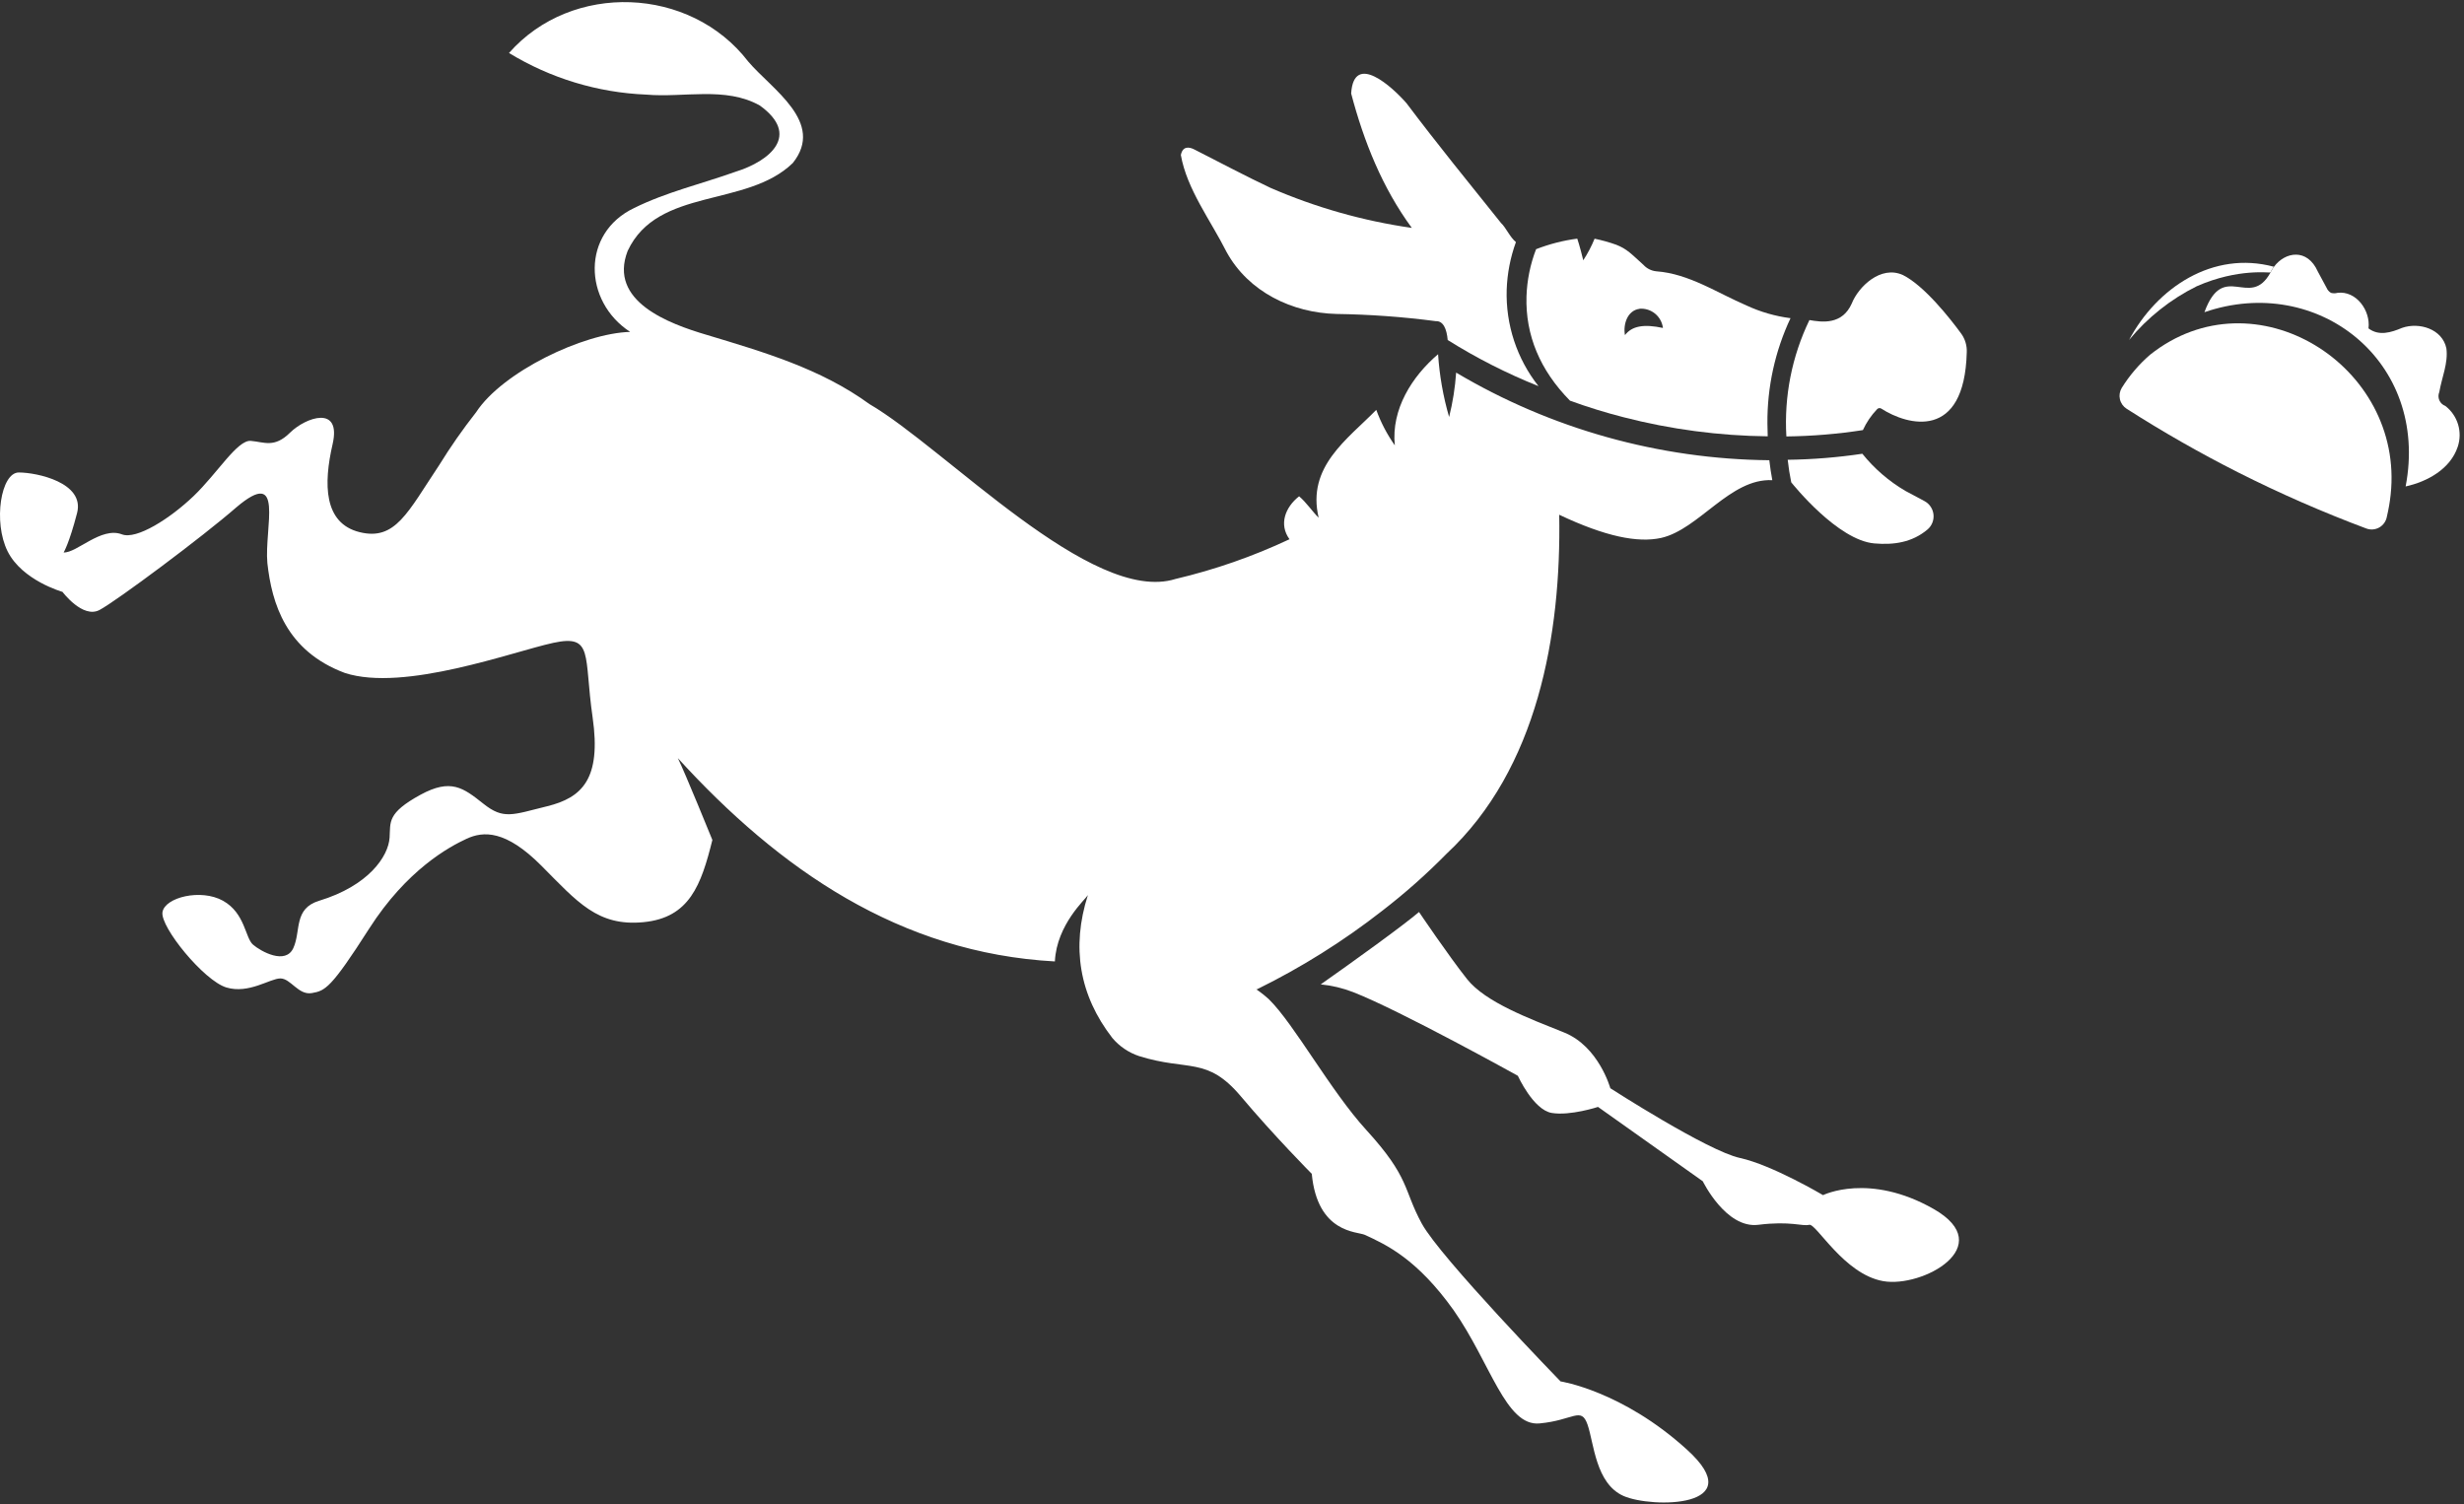 <svg width="172" height="105" viewBox="0 0 172 105" fill="none" xmlns="http://www.w3.org/2000/svg">
<rect x="0" y="0" width="172" height="105" fill="#333333" stroke="none"/>
<path d="M93.283 21.916C95.603 21.949 97.919 22.116 100.22 22.418C100.747 22.392 100.986 22.952 101.057 23.735C103.07 24.997 105.191 26.075 107.395 26.956C105.885 25.045 105.099 22.658 105.175 20.22C105.214 19.086 105.432 17.965 105.82 16.899C105.401 16.562 105.125 15.884 104.777 15.564C102.557 12.79 100.316 10.045 98.184 7.208C97.212 6.088 94.498 3.592 94.318 6.526C95.206 9.894 96.5 13.114 98.552 15.909C95.155 15.422 91.838 14.482 88.688 13.114C86.9 12.272 85.14 11.329 83.368 10.432C83 10.243 82.556 10.193 82.43 10.82C82.849 13.215 84.525 15.408 85.622 17.593C87.163 20.393 90.209 21.837 93.283 21.916Z" fill="white"/>
<path d="M130.839 37.934C132.192 38.052 133.482 37.867 134.554 36.958C134.702 36.831 134.816 36.671 134.888 36.49C134.96 36.309 134.988 36.114 134.968 35.92C134.948 35.726 134.882 35.54 134.775 35.378C134.668 35.215 134.523 35.081 134.353 34.988C133.834 34.701 133.398 34.483 133.005 34.268C131.855 33.593 130.838 32.715 130.001 31.675C128.276 31.932 126.535 32.073 124.791 32.096C124.849 32.634 124.933 33.161 125.038 33.67C125.193 33.859 128.284 37.711 130.839 37.934Z" fill="white"/>
<path d="M117.756 101.191C113.236 97.082 108.934 96.43 108.934 96.43C108.934 96.43 100.557 87.808 99.25 85.417C97.943 83.026 98.45 82.247 95.375 78.88C92.896 76.173 90.349 71.504 88.598 69.778C88.315 69.514 88.011 69.273 87.689 69.058H87.748C90.837 67.54 93.762 65.707 96.477 63.586C98.067 62.361 99.572 61.028 100.98 59.595C107.33 53.672 108.989 44.301 108.842 35.933C112.067 37.456 114.317 37.911 115.963 37.549C118.602 36.947 120.78 33.369 123.716 33.52C123.632 33.066 123.561 32.599 123.507 32.127C115.812 32.053 108.272 29.944 101.646 26.01C101.574 27.056 101.41 28.093 101.156 29.109C100.741 27.681 100.482 26.211 100.385 24.726C98.555 26.288 97.109 28.578 97.365 31.087C96.826 30.324 96.391 29.491 96.071 28.612C94.064 30.666 91.203 32.573 92.049 36.139C91.631 35.739 91.191 35.07 90.684 34.644C89.716 35.406 89.256 36.606 90.014 37.642C87.464 38.842 84.797 39.771 82.055 40.416C76.229 42.247 65.992 31.294 60.693 28.208C57.296 25.733 53.296 24.571 49.329 23.375C46.707 22.601 42.443 21.039 43.816 17.511C45.911 13.045 52.114 14.518 55.344 11.378C57.614 8.532 53.869 6.233 52.227 4.293C48.185 -0.965 39.917 -1.285 35.531 3.699C38.428 5.466 41.724 6.466 45.111 6.604C47.725 6.835 50.644 6.019 53.04 7.366C55.884 9.416 53.794 11.23 51.327 11.996C48.969 12.838 46.502 13.411 44.265 14.522C40.575 16.278 40.713 21.035 43.988 23.169C40.721 23.253 35.071 25.964 33.236 28.776C32.304 29.962 31.44 31.2 30.647 32.485C28.456 35.768 27.598 37.772 25.093 37.145C22.588 36.518 22.58 33.777 23.216 31.012C23.853 28.246 21.34 29.125 20.242 30.207C19.145 31.289 18.445 30.856 17.507 30.776C16.569 30.696 15.157 33.057 13.515 34.628C11.873 36.198 9.528 37.692 8.51 37.301C7.061 36.745 5.347 38.618 4.443 38.564C4.443 38.564 4.832 37.932 5.381 35.81C5.93 33.689 2.566 32.982 1.314 32.982C0.061 32.982 -0.487 36.442 0.53 38.484C1.548 40.525 4.363 41.317 4.363 41.317C4.363 41.317 5.771 43.203 6.948 42.58C8.125 41.957 14.144 37.469 16.489 35.423C19.907 32.519 18.441 36.842 18.663 39.3C18.973 42.117 19.962 45.442 24.079 46.979C28.222 48.317 35.808 45.484 38.627 44.874C41.446 44.264 40.742 45.737 41.366 50.064C41.99 54.392 40.62 55.684 38.195 56.282C35.77 56.88 35.15 57.225 33.743 56.105C32.335 54.986 31.472 54.329 29.361 55.474C26.995 56.766 27.267 57.385 27.196 58.467C27.112 59.793 25.713 61.835 22.278 62.879C20.481 63.426 21.022 64.984 20.477 66.179C19.933 67.375 18.211 66.415 17.662 65.943C17.113 65.472 17.113 63.742 15.568 62.879C14.022 62.016 11.501 62.643 11.341 63.678C11.182 64.714 14.236 68.461 15.803 68.932C17.369 69.404 18.852 68.301 19.572 68.301C20.293 68.301 20.829 69.484 21.763 69.324C22.697 69.164 23.095 69.008 25.755 64.845C28.415 60.681 31.384 59.103 32.562 58.555C33.739 58.008 35.297 57.924 37.801 60.441C40.306 62.959 41.714 64.685 44.922 64.373C48.131 64.062 48.944 61.784 49.727 58.635C49.727 58.635 47.821 53.941 47.318 52.923C54.38 60.673 62.816 66.528 73.636 67.114C73.762 64.529 75.797 62.752 75.94 62.483C74.779 66.108 75.332 69.471 77.649 72.46C78.144 73.045 78.79 73.482 79.517 73.723C82.96 74.8 84.25 73.723 86.617 76.531C88.983 79.338 91.568 81.94 91.568 81.94C91.966 86.108 94.747 85.96 95.271 86.2C96.787 86.895 98.915 87.884 101.466 91.454C104.046 95.129 105.101 99.583 107.468 99.364C109.835 99.145 110.371 98.16 110.819 99.448C111.267 100.736 111.38 103.565 113.332 104.428C115.284 105.291 122.275 105.283 117.756 101.191Z" fill="white"/>
<path d="M134.99 84.401C130.475 81.824 127.258 83.428 127.258 83.428C127.258 83.428 123.706 81.323 121.448 80.831C119.19 80.338 112.409 75.965 112.409 75.965C112.409 75.965 111.605 73.047 109.183 72.075C106.762 71.102 103.696 69.97 102.406 68.345C101.116 66.72 99.055 63.664 99.055 63.664C97.903 64.645 94.318 67.225 92.194 68.716C92.972 68.793 93.735 68.976 94.464 69.259C97.778 70.555 105.954 75.097 105.954 75.097C105.954 75.097 107.03 77.476 108.321 77.691C109.611 77.905 111.55 77.27 111.55 77.27L118.864 82.46C118.864 82.46 120.48 85.781 122.738 85.499C124.996 85.217 125.804 85.622 126.29 85.499C126.776 85.377 128.711 88.947 131.455 89.431C134.198 89.915 139.51 86.994 134.99 84.401Z" fill="white"/>
<path d="M113.343 29.128C116.629 29.974 120.004 30.421 123.396 30.458C123.396 30.163 123.375 29.873 123.375 29.574C123.353 27.029 123.905 24.512 124.987 22.211C123.93 22.076 122.898 21.779 121.93 21.331C119.873 20.451 117.9 19.105 115.626 18.94C115.277 18.907 114.953 18.745 114.717 18.486C113.879 17.732 113.577 17.378 112.819 17.084C112.327 16.908 111.823 16.768 111.311 16.663C111.096 17.19 110.831 17.694 110.52 18.17C110.277 17.164 110.101 16.659 110.101 16.659C109.117 16.787 108.152 17.035 107.227 17.395C106.82 18.448 106.594 19.563 106.557 20.692C106.478 23.398 107.5 25.844 109.594 27.97C110.834 28.421 112.074 28.803 113.343 29.128ZM114.461 21.55C114.851 21.524 115.236 21.648 115.538 21.898C115.839 22.147 116.034 22.504 116.082 22.893C114.746 22.607 113.917 22.754 113.431 23.394C113.293 22.666 113.586 21.664 114.461 21.555V21.55Z" fill="white"/>
<path d="M132.837 19.201C131.275 18.486 129.712 20.043 129.264 21.184C128.59 22.7 127.17 22.493 126.307 22.342C125.087 24.867 124.533 27.664 124.698 30.466C126.487 30.445 128.271 30.298 130.039 30.024C130.286 29.487 130.62 28.995 131.028 28.568C131.063 28.527 131.112 28.499 131.166 28.491C131.219 28.482 131.274 28.493 131.321 28.521C133.176 29.721 137.13 30.765 137.29 24.598C137.313 24.139 137.181 23.685 136.917 23.31C136.117 22.211 134.32 19.942 132.837 19.201Z" fill="white"/>
<path d="M158.727 18.62C158.703 18.651 158.68 18.683 158.66 18.717C158.631 18.756 158.605 18.797 158.581 18.839C158.552 18.902 158.518 18.961 158.489 19.016C158.459 19.071 156.264 18.7 153.349 19.98C151.528 20.882 149.916 22.16 148.62 23.731C150.572 20.069 154.484 17.48 158.727 18.62Z" fill="white"/>
<path d="M166.879 34.537C166.823 35.053 166.735 35.565 166.615 36.069C166.587 36.226 166.525 36.374 166.434 36.504C166.342 36.633 166.224 36.741 166.086 36.82C165.948 36.898 165.795 36.945 165.638 36.957C165.48 36.969 165.322 36.947 165.174 36.89C162.125 35.749 159.139 34.442 156.231 32.975C153.563 31.625 150.964 30.142 148.444 28.53C148.21 28.38 148.044 28.144 147.982 27.872C147.919 27.601 147.965 27.316 148.109 27.078C148.648 26.212 149.313 25.433 150.082 24.767C157.387 18.957 167.859 25.516 166.879 34.537Z" fill="white"/>
<path d="M171.562 31.19C171.046 32.74 169.442 33.624 167.926 33.956C169.601 25.217 161.777 19.075 153.881 21.794C155.217 18.128 157.048 21.643 158.489 19.029C158.518 18.974 158.551 18.915 158.581 18.852C158.605 18.81 158.631 18.769 158.66 18.73C158.68 18.696 158.703 18.663 158.727 18.633C159.515 17.559 161.065 17.315 161.794 18.953C162.003 19.336 162.212 19.719 162.413 20.102C162.474 20.246 162.58 20.366 162.715 20.443C162.862 20.484 163.017 20.484 163.163 20.443C164.474 20.275 165.488 21.677 165.333 22.923C166.062 23.478 166.912 23.209 167.674 22.889C168.868 22.468 170.489 22.965 170.77 24.316C170.908 25.343 170.447 26.362 170.276 27.368C170.237 27.459 170.218 27.557 170.218 27.656C170.219 27.754 170.239 27.852 170.278 27.942C170.317 28.033 170.375 28.115 170.446 28.182C170.518 28.25 170.602 28.302 170.695 28.336C171.118 28.661 171.429 29.111 171.585 29.623C171.74 30.135 171.732 30.683 171.562 31.19Z" fill="white"/>
</svg>
